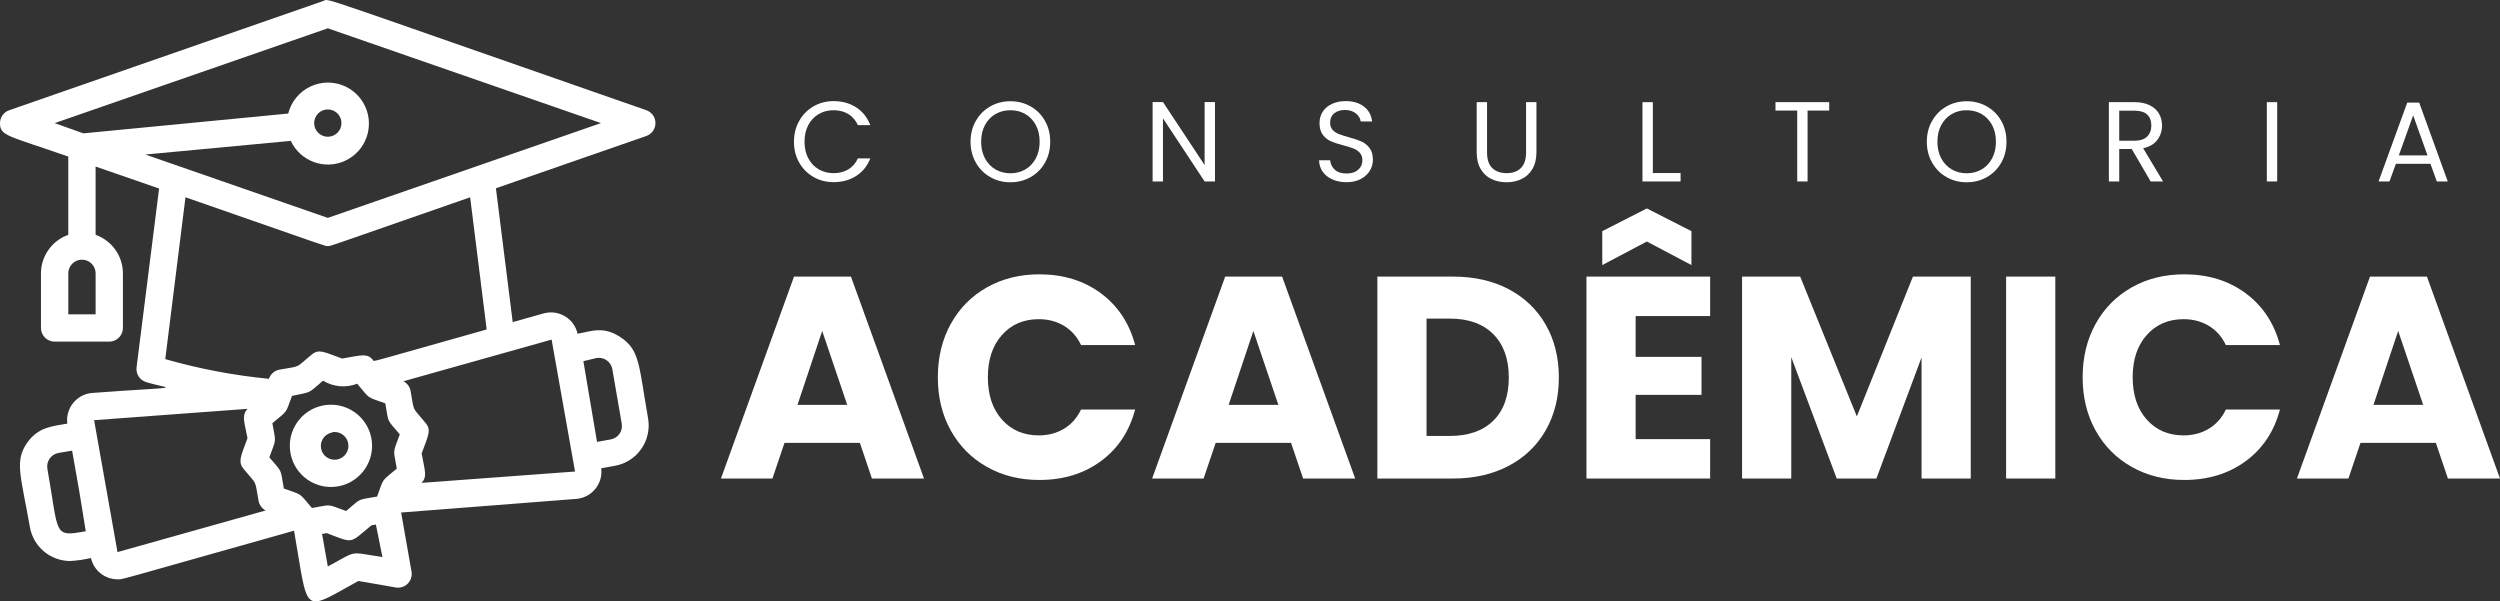 <svg xmlns="http://www.w3.org/2000/svg" id="Camada_2" data-name="Camada 2" viewBox="0 0 1250.25 300.75"><rect x="0" y="0" width="1250.25" height="300.75" fill="#333333" stroke="none"/><defs><style>      .cls-1 {        fill: #fff;      }    </style></defs><g id="Camada_1-2" data-name="Camada 1"><g><g><path class="cls-1" d="M323.3,67.98c3.55-1.29,5.38-5.21,4.09-8.75-.69-1.9-2.19-3.4-4.09-4.09C153.15-4.08,165.03-.74,161.68.49L4.58,55.14c-2.73.95-4.57,3.53-4.58,6.42,0,6.49,3.76,6.15,34.15,16.74v39.14c-8.17,2.89-13.64,10.6-13.66,19.26v27.32c0,3.77,3.06,6.83,6.83,6.83h27.32c3.77,0,6.83-3.06,6.83-6.83v-27.32c-.02-8.66-5.49-16.37-13.66-19.26v-34.15l31.76,11-11.27,89.41c-.41,3.29,1.61,6.41,4.78,7.38,13.12,4.03,20.49,1.91-27.32,5.46-7.5.81-12.93,7.54-12.12,15.05,0,.09.02.17.03.26-7.51,1.3-14.55,1.71-20.08,9.56-6.42,9.22-3.21,16.19,1.37,42.21,1.72,9.79,10.22,16.93,20.15,16.94,3.5-.21,6.97-.71,10.38-1.5,1.4,6.23,6.94,10.65,13.32,10.66,2.8,0-4.1,1.71,88.25-24.32,7.45,42.42,3.42,40.98,32.17,25.14l18.85,3.28c3.73.55,7.21-2.02,7.76-5.76.11-.74.1-1.5-.04-2.24l-5.19-29.51,87.78-6.83c7.51-.7,13.04-7.35,12.34-14.86-.01-.15-.03-.29-.05-.44l6.83-1.23c11.12-1.98,18.54-12.58,16.6-23.7-4.58-26.23-4.1-33.81-13.12-40.16-9.02-6.35-15.1-3.42-22.13-2.19-1.66-7.36-8.97-11.99-16.33-10.33-.21.05-.41.1-.61.15l-15.51,4.37-8.4-66.94,75.27-26.16ZM47.82,157.19h-13.66v-20.49c0-3.77,3.06-6.83,6.83-6.83s6.83,3.06,6.83,6.83v20.49ZM163.94,14.15l136.61,47.41-136.61,47.41-91.26-31.69,72.75-6.83c4.78,10.26,16.97,14.7,27.23,9.92,10.26-4.78,14.7-16.97,9.92-27.23-4.78-10.26-16.97-14.7-27.23-9.92-5.59,2.61-9.71,7.59-11.21,13.57l-102.46,9.9-14.34-5.12L163.94,14.15ZM157.11,61.56c0-3.77,3.06-6.83,6.83-6.83s6.83,3.06,6.83,6.83-3.06,6.83-6.83,6.83-6.83-3.06-6.83-6.83ZM161.55,190.39c5.15,3.14,11.46,3.69,17.08,1.5,6.83,8.06,4.3,6.28,14.07,9.84,1.78,10.25.48,7.51,7.24,15.51-3.62,9.9-3.28,6.83-1.5,17.08-7.99,6.83-6.28,4.24-9.84,14-10.38,1.84-7.58.61-15.51,7.24-10.04-3.62-6.83-3.28-17.08-1.5-6.83-7.92-4.24-6.22-14.07-9.77-1.84-10.45-.55-7.65-7.24-15.57,3.55-9.77,3.35-6.83,1.5-17.08,8.13-6.83,6.28-4.3,9.84-13.66,10.38-2.19,7.58-.96,15.51-7.58ZM23.7,234.45c-.66-3.71,1.81-7.26,5.53-7.92h0s6.83-1.16,6.83-1.16c4.44,24.86,2.8,15.57,6.83,40.3-16.39,2.94-13.32,2.05-19.19-31.22ZM58.74,276.11c-1.91-10.79,5.53,30.94-11.68-65.98l76.71-5.67c-3.14,3.48-1.43,6.83,0,14.69-3.07,8.54-5.05,11.61-1.91,15.37,6.83,8.4,5.46,4.64,7.45,15.98.39,2.05,1.7,3.82,3.55,4.78l-74.11,20.83ZM163.94,283.29l-2.87-16.26,2.32-.41c13.66,5.12,11.07,5.46,22.34-3.89l2.25-.41,3.28,16.26c-17.42-2.6-12.02-3.48-27.32,4.71ZM298.3,179.05c3.71-.66,7.26,1.81,7.92,5.53h0s4.71,27.26,4.71,27.26c.66,3.71-1.81,7.26-5.53,7.92,0,0,0,0,0,0l-6.83,1.23-6.83-40.37,6.56-1.57ZM275.89,169.83c1.37,8.06-4.71-26.5,11.68,65.98l-76.71,5.67c2.87-3.21,1.64-5.87,0-14.69,3.35-9.22,4.99-11.68,1.91-15.3-6.83-8.47-5.46-4.71-7.45-16.05-.39-2.05-1.7-3.82-3.55-4.78l74.11-20.83ZM243.38,164.77c-62.3,17.55-56.08,16.12-56.83,15.3-2.94-3.55-5.6-2.46-15.44-.75-9.22-3.35-11.68-4.99-15.3-1.91-8.4,6.83-4.64,5.46-16.05,7.45-2.46.45-4.48,2.2-5.26,4.58-17.55-1.69-34.9-4.99-51.85-9.84l10.11-80.94c75.34,26.23,69.54,24.39,71.18,24.39s-4.17,1.84,71.18-24.39l8.27,66.12Z"></path><path class="cls-1" d="M167.28,243.46c11.32-.98,19.7-10.95,18.72-22.27-.98-11.32-10.95-19.7-22.27-18.72h0c-11.32.98-19.7,10.95-18.72,22.27.98,11.32,10.95,19.7,22.27,18.72ZM166.12,216.14c3.77-.66,7.37,1.86,8.03,5.64.66,3.77-1.86,7.37-5.64,8.03-3.73.66-7.3-1.83-7.96-5.57-.66-3.73,1.83-7.3,5.57-7.96v-.14Z"></path></g><g><g><path class="cls-1" d="M430.02,221.48h-37.69l-6.04,17.84h-25.75l36.54-100.98h28.48l36.54,100.98h-26.04l-6.04-17.84ZM423.7,202.49l-12.52-36.97-12.37,36.97h24.89Z"></path><path class="cls-1" d="M475.48,162c4.32-7.82,10.33-13.9,18.05-18.27,7.72-4.36,16.47-6.54,26.25-6.54,11.99,0,22.25,3.17,30.78,9.49,8.53,6.33,14.24,14.96,17.12,25.89h-27.04c-2.01-4.22-4.87-7.43-8.56-9.64-3.69-2.21-7.89-3.31-12.59-3.31-7.58,0-13.72,2.64-18.41,7.91-4.7,5.27-7.05,12.32-7.05,21.15s2.35,15.87,7.05,21.15c4.7,5.28,10.84,7.91,18.41,7.91,4.7,0,8.89-1.1,12.59-3.31,3.69-2.21,6.54-5.42,8.56-9.64h27.04c-2.88,10.93-8.58,19.54-17.12,25.82-8.54,6.28-18.8,9.42-30.78,9.42-9.78,0-18.53-2.18-26.25-6.55-7.72-4.36-13.74-10.43-18.05-18.2-4.32-7.77-6.47-16.64-6.47-26.61s2.16-18.87,6.47-26.68Z"></path><path class="cls-1" d="M645.65,221.48h-37.69l-6.04,17.84h-25.75l36.54-100.98h28.48l36.54,100.98h-26.04l-6.04-17.84ZM639.32,202.49l-12.51-36.97-12.37,36.97h24.89Z"></path><path class="cls-1" d="M754.55,144.66c7.96,4.22,14.12,10.14,18.49,17.76,4.36,7.62,6.54,16.42,6.54,26.4s-2.18,18.65-6.54,26.32c-4.37,7.67-10.55,13.62-18.56,17.84-8.01,4.22-17.29,6.33-27.83,6.33h-37.83v-100.98h37.83c10.64,0,19.95,2.11,27.91,6.33ZM746.78,210.4c5.18-5.08,7.77-12.27,7.77-21.58s-2.59-16.54-7.77-21.72-12.42-7.77-21.72-7.77h-11.65v58.69h11.65c9.3,0,16.54-2.54,21.72-7.62Z"></path><path class="cls-1" d="M817.98,158.04v20.43h32.94v18.99h-32.94v22.15h37.26v19.71h-61.85v-100.98h61.85v19.71h-37.26ZM823.59,120.78l-22.3,11.79v-16.97l22.3-11.36,22.3,11.36v16.97l-22.3-11.79Z"></path><path class="cls-1" d="M985.57,138.33v100.98h-24.6v-60.56l-22.58,60.56h-19.85l-22.73-60.7v60.7h-24.6v-100.98h29.06l28.34,69.91,28.05-69.91h28.91Z"></path><path class="cls-1" d="M1027.86,138.33v100.98h-24.6v-100.98h24.6Z"></path><path class="cls-1" d="M1048,162c4.32-7.82,10.33-13.9,18.05-18.27,7.72-4.36,16.47-6.54,26.25-6.54,11.99,0,22.25,3.17,30.78,9.49,8.53,6.33,14.24,14.96,17.12,25.89h-27.04c-2.01-4.22-4.87-7.43-8.56-9.64-3.69-2.21-7.89-3.31-12.59-3.31-7.58,0-13.72,2.64-18.41,7.91-4.7,5.27-7.05,12.32-7.05,21.15s2.35,15.87,7.05,21.15c4.7,5.28,10.84,7.91,18.41,7.91,4.7,0,8.89-1.1,12.59-3.31,3.69-2.21,6.54-5.42,8.56-9.64h27.04c-2.88,10.93-8.58,19.54-17.12,25.82-8.54,6.28-18.8,9.42-30.78,9.42-9.78,0-18.53-2.18-26.25-6.55-7.72-4.36-13.74-10.43-18.05-18.2-4.32-7.77-6.47-16.64-6.47-26.61s2.16-18.87,6.47-26.68Z"></path><path class="cls-1" d="M1218.17,221.48h-37.69l-6.04,17.84h-25.75l36.54-100.98h28.48l36.54,100.98h-26.04l-6.04-17.84ZM1211.84,202.49l-12.51-36.97-12.37,36.97h24.89Z"></path></g><g><path class="cls-1" d="M399.68,60.45c1.74-3.09,4.13-5.51,7.14-7.26,3.02-1.74,6.36-2.62,10.04-2.62,4.32,0,8.1,1.04,11.32,3.13,3.22,2.09,5.58,5.05,7.06,8.88h-6.2c-1.1-2.39-2.68-4.23-4.75-5.52-2.07-1.29-4.54-1.93-7.43-1.93s-5.25.65-7.45,1.93c-2.2,1.29-3.93,3.12-5.18,5.49-1.25,2.37-1.88,5.15-1.88,8.34s.63,5.91,1.88,8.28c1.25,2.37,2.98,4.2,5.18,5.49,2.2,1.29,4.68,1.94,7.45,1.94s5.36-.64,7.43-1.91c2.07-1.27,3.65-3.1,4.75-5.49h6.2c-1.48,3.79-3.83,6.72-7.06,8.79-3.23,2.07-7,3.1-11.32,3.1-3.68,0-7.03-.86-10.04-2.59-3.02-1.73-5.4-4.13-7.14-7.2-1.75-3.07-2.62-6.54-2.62-10.41s.87-7.35,2.62-10.44Z"></path><path class="cls-1" d="M495.22,88.56c-3.04-1.73-5.43-4.13-7.2-7.23-1.76-3.09-2.65-6.57-2.65-10.44s.88-7.35,2.65-10.44c1.76-3.09,4.16-5.5,7.2-7.23,3.04-1.73,6.39-2.59,10.07-2.59s7.09.86,10.13,2.59c3.04,1.73,5.42,4.13,7.17,7.2,1.75,3.07,2.62,6.56,2.62,10.47s-.87,7.4-2.62,10.47c-1.75,3.07-4.13,5.47-7.17,7.2-3.04,1.73-6.41,2.59-10.13,2.59s-7.04-.86-10.07-2.59ZM512.78,84.72c2.22-1.29,3.96-3.13,5.24-5.52,1.27-2.39,1.91-5.16,1.91-8.31s-.64-5.97-1.91-8.34c-1.27-2.37-3.01-4.2-5.21-5.49-2.2-1.29-4.7-1.93-7.51-1.93s-5.31.65-7.51,1.93c-2.2,1.29-3.94,3.12-5.21,5.49-1.27,2.37-1.91,5.15-1.91,8.34s.64,5.92,1.91,8.31c1.27,2.39,3.02,4.23,5.24,5.52,2.22,1.29,4.71,1.94,7.48,1.94s5.26-.64,7.48-1.94Z"></path><path class="cls-1" d="M607.61,90.75h-5.18l-20.83-31.58v31.58h-5.18v-39.72h5.18l20.83,31.53v-31.53h5.18v39.72Z"></path><path class="cls-1" d="M666.36,89.75c-2.07-.93-3.69-2.22-4.87-3.87-1.18-1.65-1.78-3.56-1.82-5.72h5.52c.19,1.86.96,3.42,2.3,4.69,1.35,1.27,3.31,1.91,5.89,1.91s4.41-.62,5.83-1.85c1.42-1.23,2.13-2.82,2.13-4.75,0-1.52-.42-2.75-1.25-3.7-.84-.95-1.88-1.67-3.13-2.16-1.25-.49-2.94-1.02-5.06-1.59-2.62-.68-4.71-1.37-6.29-2.05-1.58-.68-2.92-1.75-4.04-3.22-1.12-1.46-1.68-3.42-1.68-5.89,0-2.16.55-4.08,1.65-5.75,1.1-1.67,2.65-2.96,4.64-3.87s4.28-1.37,6.86-1.37c3.72,0,6.76.93,9.13,2.79,2.37,1.86,3.71,4.33,4.01,7.4h-5.69c-.19-1.52-.99-2.85-2.39-4.01-1.4-1.16-3.26-1.74-5.58-1.74-2.16,0-3.93.56-5.29,1.68-1.37,1.12-2.05,2.68-2.05,4.69,0,1.44.41,2.62,1.22,3.53.82.91,1.82,1.6,3.02,2.08,1.2.48,2.87,1.02,5.04,1.62,2.62.72,4.72,1.43,6.32,2.13,1.59.7,2.96,1.78,4.1,3.24,1.14,1.46,1.71,3.44,1.71,5.95,0,1.93-.51,3.76-1.54,5.46-1.02,1.71-2.54,3.09-4.55,4.15-2.01,1.06-4.38,1.59-7.11,1.59s-4.96-.46-7.03-1.39Z"></path><path class="cls-1" d="M743.67,51.08v25.1c0,3.53.86,6.15,2.59,7.85s4.13,2.56,7.2,2.56,5.41-.85,7.14-2.56c1.73-1.71,2.59-4.33,2.59-7.85v-25.1h5.18v25.04c0,3.3-.66,6.08-1.99,8.34-1.33,2.26-3.12,3.94-5.38,5.04-2.26,1.1-4.79,1.65-7.6,1.65s-5.34-.55-7.6-1.65c-2.26-1.1-4.04-2.78-5.35-5.04-1.31-2.26-1.96-5.04-1.96-8.34v-25.04h5.18Z"></path><path class="cls-1" d="M826.58,86.54h13.88v4.21h-19.06v-39.66h5.18v35.45Z"></path><path class="cls-1" d="M914.78,51.08v4.21h-10.81v35.45h-5.18v-35.45h-10.87v-4.21h26.86Z"></path><path class="cls-1" d="M973.45,88.56c-3.04-1.73-5.43-4.13-7.2-7.23-1.76-3.09-2.65-6.57-2.65-10.44s.88-7.35,2.65-10.44c1.76-3.09,4.16-5.5,7.2-7.23,3.04-1.73,6.39-2.59,10.07-2.59s7.09.86,10.13,2.59c3.04,1.73,5.42,4.13,7.17,7.2,1.75,3.07,2.62,6.56,2.62,10.47s-.87,7.4-2.62,10.47c-1.75,3.07-4.13,5.47-7.17,7.2-3.04,1.73-6.41,2.59-10.13,2.59s-7.04-.86-10.07-2.59ZM991.01,84.72c2.22-1.29,3.96-3.13,5.24-5.52,1.27-2.39,1.91-5.16,1.91-8.31s-.64-5.97-1.91-8.34c-1.27-2.37-3.01-4.2-5.21-5.49-2.2-1.29-4.7-1.93-7.51-1.93s-5.31.65-7.51,1.93c-2.2,1.29-3.94,3.12-5.21,5.49-1.27,2.37-1.91,5.15-1.91,8.34s.64,5.92,1.91,8.31c1.27,2.39,3.02,4.23,5.24,5.52,2.22,1.29,4.71,1.94,7.48,1.94s5.26-.64,7.48-1.94Z"></path><path class="cls-1" d="M1075.54,90.75l-9.45-16.22h-6.26v16.22h-5.18v-39.66h12.8c3,0,5.53.51,7.6,1.54,2.07,1.02,3.61,2.41,4.64,4.15,1.02,1.75,1.54,3.74,1.54,5.97,0,2.73-.79,5.14-2.36,7.23-1.57,2.09-3.94,3.47-7.08,4.15l9.96,16.62h-6.2ZM1059.83,70.38h7.62c2.81,0,4.91-.69,6.32-2.08,1.4-1.38,2.11-3.23,2.11-5.55s-.69-4.17-2.08-5.46c-1.38-1.29-3.5-1.94-6.35-1.94h-7.62v15.02Z"></path><path class="cls-1" d="M1138.82,51.08v39.66h-5.18v-39.66h5.18Z"></path><path class="cls-1" d="M1215.47,81.93h-17.3l-3.19,8.82h-5.46l14.34-39.44h5.98l14.28,39.44h-5.46l-3.19-8.82ZM1213.99,77.72l-7.17-20.03-7.17,20.03h14.34Z"></path></g></g></g></g></svg>